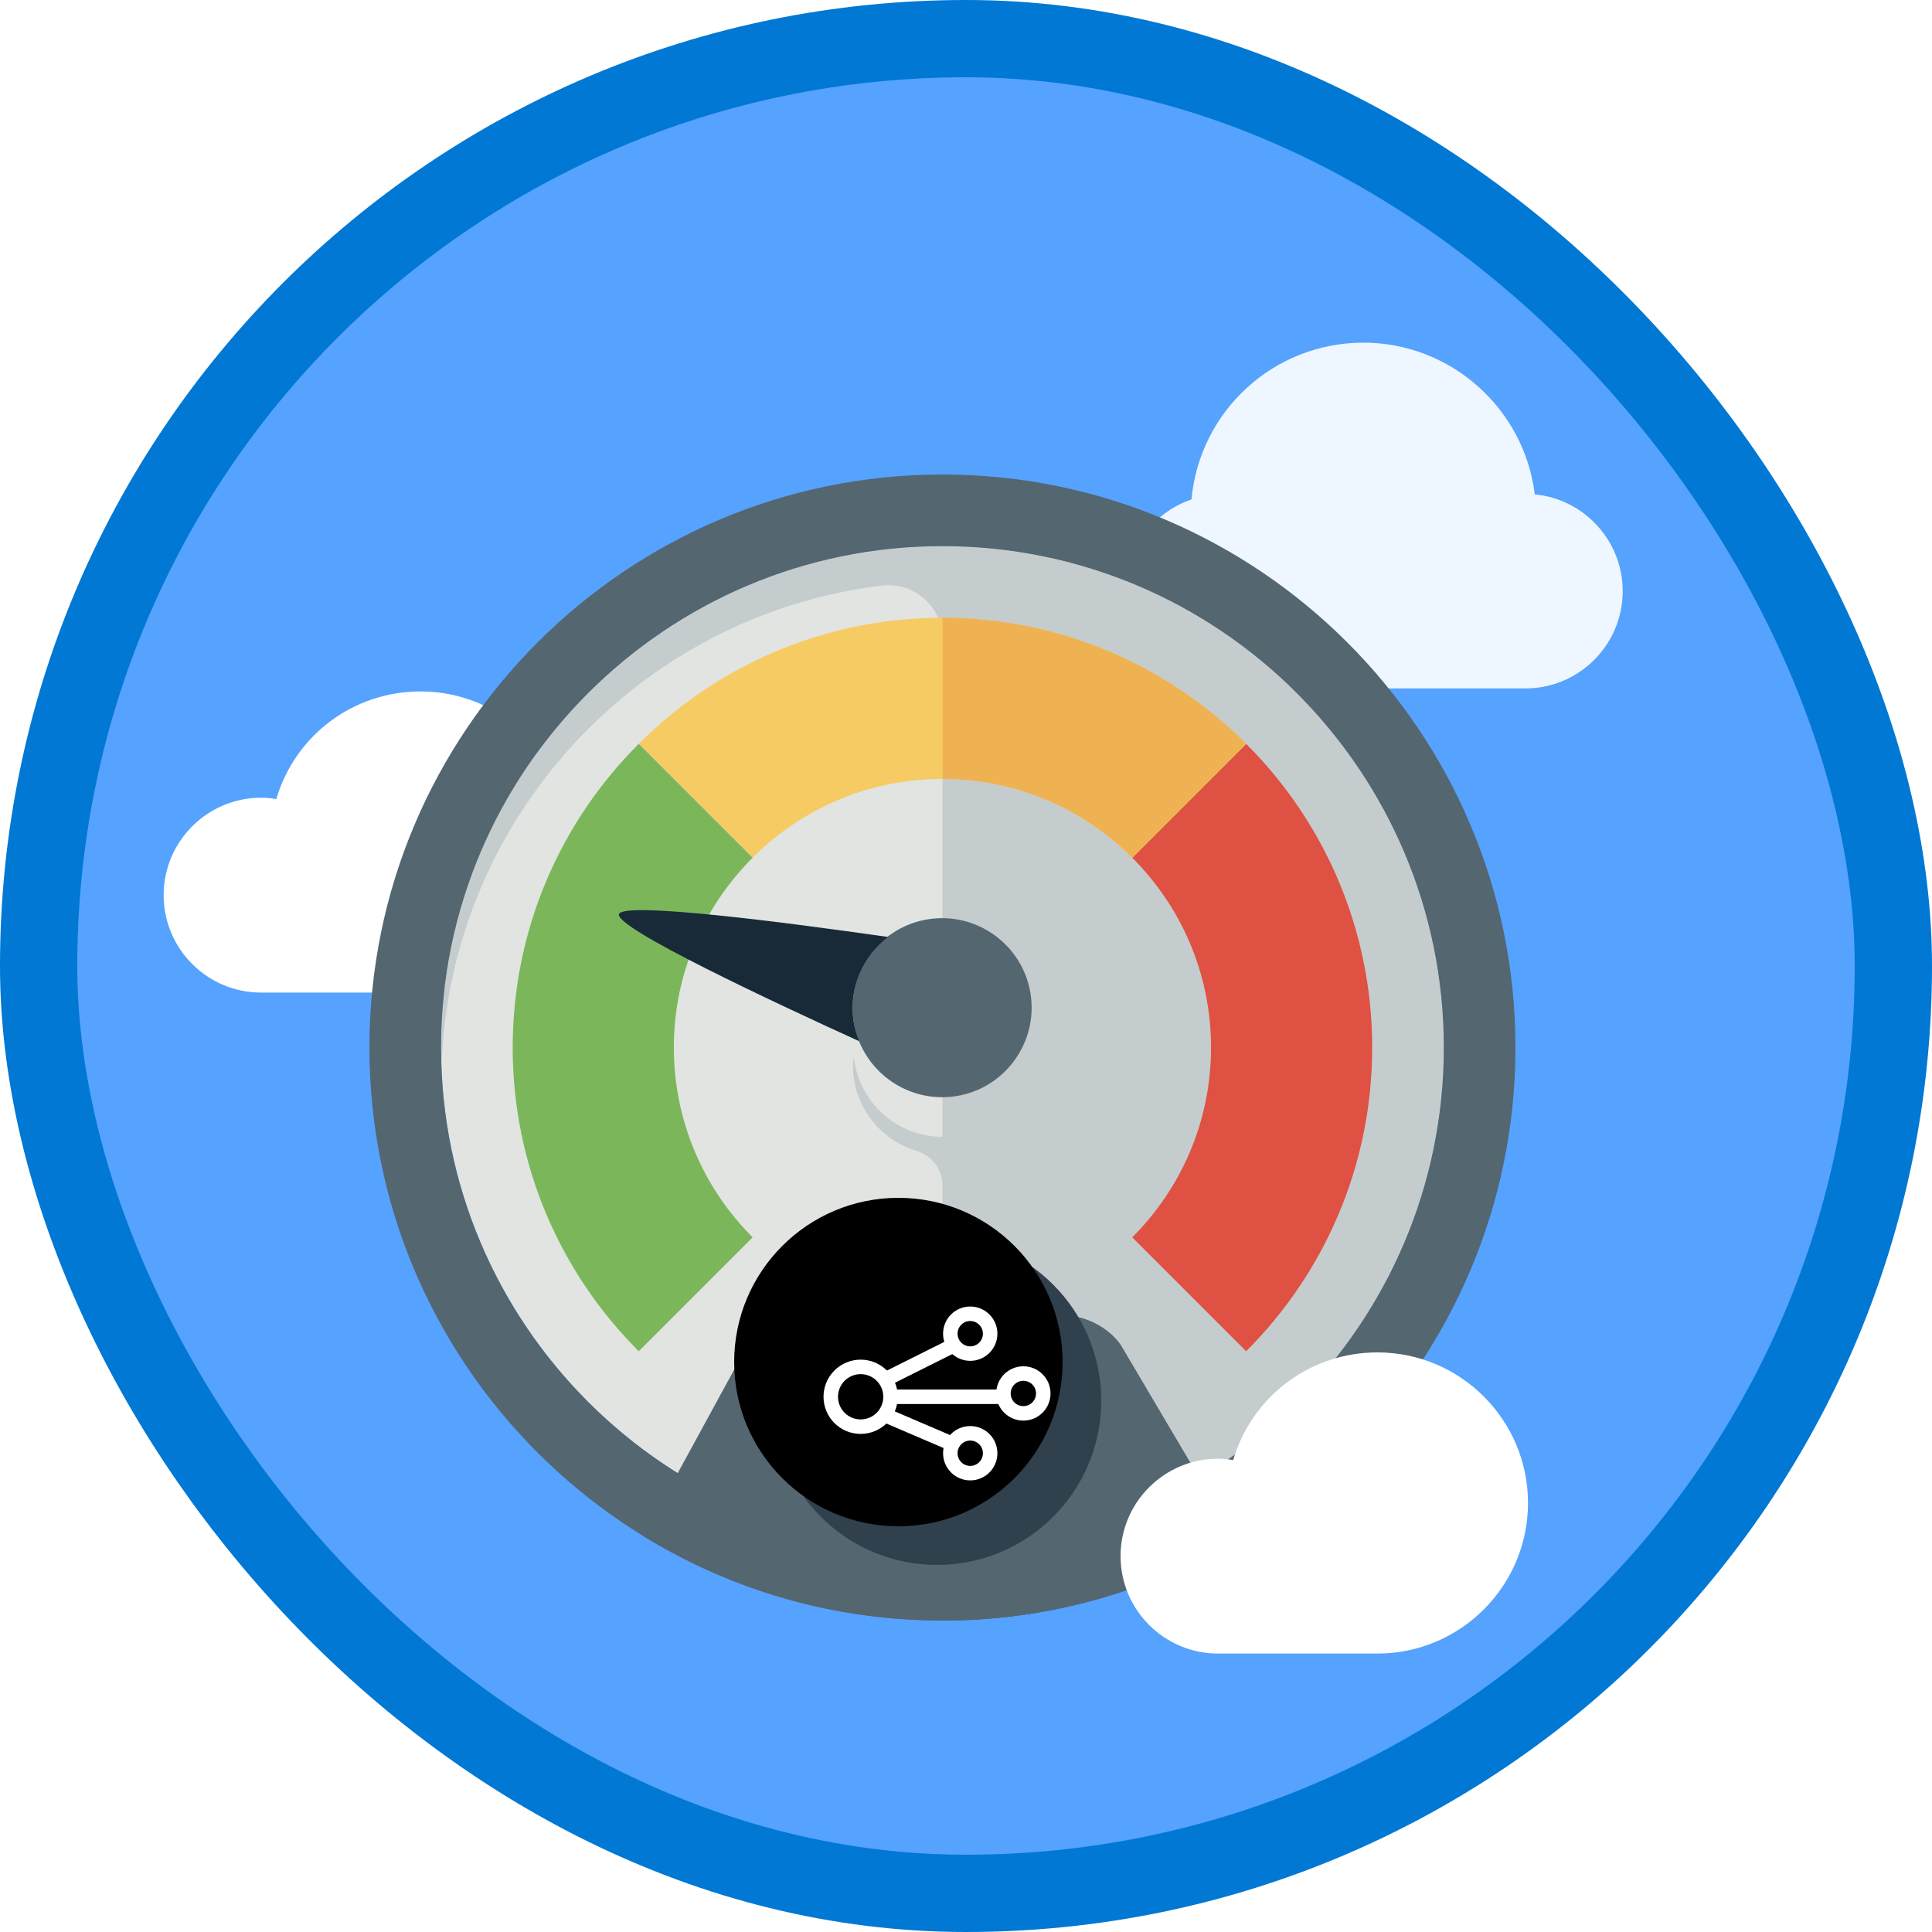 <?xml version="1.0" encoding="UTF-8"?>
<svg width="100px" height="100px" viewBox="0 0 100 100" version="1.1" xmlns="http://www.w3.org/2000/svg" xmlns:xlink="http://www.w3.org/1999/xlink">
    <!-- Generator: Sketch 54.1 (76490) - https://sketchapp.com -->
    <title>Host an API with Azure App Service/improve-the-performance-of-an-api-by-adding-a-caching-policy-in-azure-api-management</title>
    <desc>Created with Sketch.</desc>
    <defs>
        <rect id="path-1" x="0" y="0" width="96" height="96" rx="48"></rect>
        <filter x="-6.7%" y="-6.7%" width="113.3%" height="113.3%" filterUnits="objectBoundingBox" id="filter-3">
            <feOffset dx="0" dy="2" in="SourceAlpha" result="shadowOffsetOuter1"></feOffset>
            <feColorMatrix values="0 0 0 0 0   0 0 0 0 0   0 0 0 0 0  0 0 0 0.102 0" type="matrix" in="shadowOffsetOuter1" result="shadowMatrixOuter1"></feColorMatrix>
            <feMerge>
                <feMergeNode in="shadowMatrixOuter1"></feMergeNode>
                <feMergeNode in="SourceGraphic"></feMergeNode>
            </feMerge>
        </filter>
        <circle id="path-4" cx="46.5" cy="70.5" r="8.5"></circle>
        <filter x="-5.9%" y="-5.9%" width="111.8%" height="111.8%" filterUnits="objectBoundingBox" id="filter-5">
            <feOffset dx="-2" dy="-2" in="SourceAlpha" result="shadowOffsetInner1"></feOffset>
            <feComposite in="shadowOffsetInner1" in2="SourceAlpha" operator="arithmetic" k2="-1" k3="1" result="shadowInnerInner1"></feComposite>
            <feColorMatrix values="0 0 0 0 0   0 0 0 0 0   0 0 0 0 0  0 0 0 0.1 0" type="matrix" in="shadowInnerInner1"></feColorMatrix>
        </filter>
    </defs>
    <g id="Badges" stroke="none" stroke-width="1" fill="none" fill-rule="evenodd">
        <g id="Host-an-API-with-Azure-App-Service" transform="translate(-50, -660)">
            <g id="Host-an-API-with-Azure-App-Service/improve-the-performance-of-an-api-by-adding-a-caching-policy-in-azure-api-management" transform="translate(50, 660)">
                <g id="Mask" transform="translate(2, 2)">
                    <mask id="mask-2" fill="white">
                        <use xlink:href="#path-1"></use>
                    </mask>
                    <use id="BG" fill="#55A2FF" xlink:href="#path-1"></use>
                    <g id="Gauge" mask="url(#mask-2)">
                        <g transform="translate(6, 15)">
                            <path d="M13.766,34.376 L5.513,34.376 C2.732,34.376 0.47,32.114 0.47,29.333 C0.47,26.552 2.732,24.29 5.513,24.29 C5.768,24.29 6.025,24.313 6.3,24.362 C7.275,21.058 10.284,18.788 13.766,18.788 C18.063,18.788 21.559,22.285 21.559,26.582 C21.559,30.88 18.063,34.376 13.766,34.376 Z" id="Cloud" fill="#FFFFFF" fill-rule="nonzero"></path>
                            <path d="M70.958,18.632 L55.298,18.632 C52.523,18.632 50.265,16.374 50.265,13.599 C50.265,11.439 51.646,9.542 53.67,8.851 C54.092,4.269 57.927,0.736 62.569,0.736 C67.093,0.736 70.896,4.146 71.44,8.588 C73.99,8.832 75.991,10.986 75.991,13.599 C75.991,16.374 73.733,18.632 70.958,18.632 Z" id="Cloud" fill="#FFFFFF" fill-rule="nonzero" opacity="0.9"></path>
                            <g id="Meter" filter="url(#filter-3)" stroke-width="1" fill="none" fill-rule="evenodd" transform="translate(11.122, 5.561)">
                                <path d="M29.659,3.707 C15.348,3.707 3.707,15.348 3.707,29.659 C3.707,43.968 15.348,55.61 29.659,55.61 C43.968,55.61 55.61,43.968 55.61,29.659 C55.61,15.348 43.968,3.707 29.659,3.707" id="Fill-309" fill="#E1E4E1"></path>
                                <path d="M55.444,26.692 C54.117,14.787 44.53,5.201 32.625,3.873 C16.993,2.13 3.707,14.371 3.707,29.659 C3.707,29.969 3.72,30.277 3.73,30.585 C4.185,17.753 13.993,7.261 26.531,5.748 C28.191,5.548 29.659,6.843 29.659,8.515 L29.659,34.279 C27.283,34.278 25.307,32.473 25.068,30.122 C25.047,30.33 25.02,30.537 25.027,30.752 C25.101,32.779 26.474,34.448 28.313,35.006 C29.104,35.246 29.659,35.955 29.659,36.782 L29.659,55.61 C44.946,55.61 57.187,42.324 55.444,26.692" id="Fill-310" fill="#C5CCCD"></path>
                                <path d="M29.659,59.317 C35.201,59.317 40.392,57.785 44.834,55.127 L38.944,45.157 C38.424,44.279 37.166,43.561 36.146,43.561 L22.244,43.561 C21.224,43.561 19.991,44.293 19.502,45.188 L14.18,54.946 C18.69,57.716 23.99,59.317 29.659,59.317" id="Fill-311" fill="#546670"></path>
                                <path d="M51.902,29.659 C51.902,35.794 49.409,41.355 45.378,45.378 L39.483,39.483 C42.004,36.962 43.561,33.497 43.561,29.659 C43.561,25.821 42.004,22.355 39.483,19.834 L45.378,13.94 C49.409,17.962 51.902,23.523 51.902,29.659" id="Fill-312" fill="#DF5142"></path>
                                <path d="M45.378,13.94 L39.483,19.834 C36.962,17.313 33.496,15.756 29.659,15.756 C25.821,15.756 22.355,17.313 19.834,19.834 L13.94,13.94 C17.962,9.907 23.523,7.415 29.659,7.415 C35.794,7.415 41.355,9.907 45.378,13.94" id="Fill-313" fill="#F7CB64"></path>
                                <path d="M15.756,29.659 C15.756,33.497 17.313,36.962 19.834,39.483 L13.94,45.378 C9.908,41.355 7.415,35.794 7.415,29.659 C7.415,23.523 9.908,17.962 13.94,13.94 L19.834,19.834 C17.313,22.355 15.756,25.821 15.756,29.659" id="Fill-314" fill="#7CB65A"></path>
                                <path d="M36.146,43.561 L29.659,43.561 L29.659,59.317 C35.201,59.317 40.392,57.785 44.834,55.127 L38.944,45.157 C38.424,44.279 37.166,43.561 36.146,43.561" id="Fill-317" fill="#546670"></path>
                                <path d="M29.659,55.61 C15.348,55.61 3.707,43.969 3.707,29.659 C3.707,15.348 15.348,3.707 29.659,3.707 C43.969,3.707 55.61,15.348 55.61,29.659 C55.61,43.969 43.969,55.61 29.659,55.61 Z M29.659,0 C13.305,0 0,13.305 0,29.659 C0,46.012 13.305,59.317 29.659,59.317 C46.012,59.317 59.317,46.012 59.317,29.659 C59.317,13.305 46.012,0 29.659,0 L29.659,0 Z" id="Fill-318" fill="#546670"></path>
                                <path d="M39.483,19.834 L45.378,13.94 C41.355,9.908 35.794,7.415 29.659,7.415 L29.659,15.756 C33.496,15.756 36.962,17.313 39.483,19.834" id="Fill-321" fill="#EFB252"></path>
                                <path d="M36.146,50.976 C36.146,51.995 35.312,52.829 34.293,52.829 L24.098,52.829 C23.078,52.829 22.244,51.995 22.244,50.976 L22.244,48.195 C22.244,47.176 23.078,46.341 24.098,46.341 L34.293,46.341 C35.312,46.341 36.146,47.176 36.146,48.195 L36.146,50.976" id="Fill-322" fill="#30404D"></path>
                                <path d="M34.293,46.341 L24.098,46.341 C23.078,46.341 22.244,47.176 22.244,48.195 L22.244,49.122 C22.244,48.102 23.078,47.268 24.098,47.268 L34.293,47.268 C35.312,47.268 36.146,48.102 36.146,49.122 L36.146,48.195 C36.146,47.176 35.312,46.341 34.293,46.341" id="Fill-323" fill="#182A37"></path>
                            </g>
                            <g id="Pin" stroke-width="1" fill="none" fill-rule="evenodd" transform="translate(23.171, 29.659)">
                                <path d="M16.861,0.923 C19.385,0.52 21.766,2.245 22.168,4.767 C22.572,7.292 20.847,9.672 18.324,10.075 C15.8,10.478 13.419,8.753 13.016,6.23 C12.613,3.707 14.339,1.326 16.861,0.923 Z" id="Fill-315" fill="#546670"></path>
                                <path d="M13.016,6.23 C13.073,6.583 13.176,6.917 13.305,7.236 C8.812,5.19 0.684,1.382 0.864,0.663 C1.036,-0.018 9.491,1.081 14.789,1.838 C13.483,2.841 12.739,4.494 13.016,6.23 Z" id="Fill-316" fill="#182A37"></path>
                            </g>
                            <path d="M63.295,68.588 L55.043,68.588 C52.262,68.588 50,66.325 50,63.545 C50,60.764 52.262,58.502 55.043,58.502 C55.298,58.502 55.555,58.525 55.83,58.573 C56.805,55.27 59.813,53 63.295,53 C67.593,53 71.089,56.496 71.089,60.794 C71.089,65.091 67.593,68.588 63.295,68.588 Z" id="Cloud" fill="#FFFFFF" fill-rule="nonzero"></path>
                        </g>
                    </g>
                    <g id="Oval" mask="url(#mask-2)">
                        <use fill="#30404D" fill-rule="evenodd" xlink:href="#path-4"></use>
                        <use fill="black" fill-opacity="1" filter="url(#filter-5)" xlink:href="#path-4"></use>
                    </g>
                    <g id="Api-Hosting" mask="url(#mask-2)" fill-rule="nonzero" stroke="#FFFFFF" stroke-width="0.75">
                        <g transform="translate(41, 66)">
                            <circle id="Oval" cx="1.547" cy="4.297" r="1.547"></circle>
                            <circle id="Oval" cx="7.219" cy="1.031" r="1.031"></circle>
                            <circle id="Oval" cx="7.219" cy="7.219" r="1.031"></circle>
                            <circle id="Oval" cx="9.969" cy="4.125" r="1.031"></circle>
                            <path d="M3.094,4.297 L8.938,4.297" id="Path-110"></path>
                            <path d="M2.75,5.219 L6.188,6.692" id="Path-110"></path>
                            <path d="M2.75,3.438 L6.188,1.719" id="Path-110"></path>
                        </g>
                    </g>
                </g>
                <g id="Azure-Border" stroke="#0078D4" stroke-width="4">
                    <rect x="2" y="2" width="96" height="96" rx="48"></rect>
                </g>
            </g>
        </g>
    </g>
</svg>